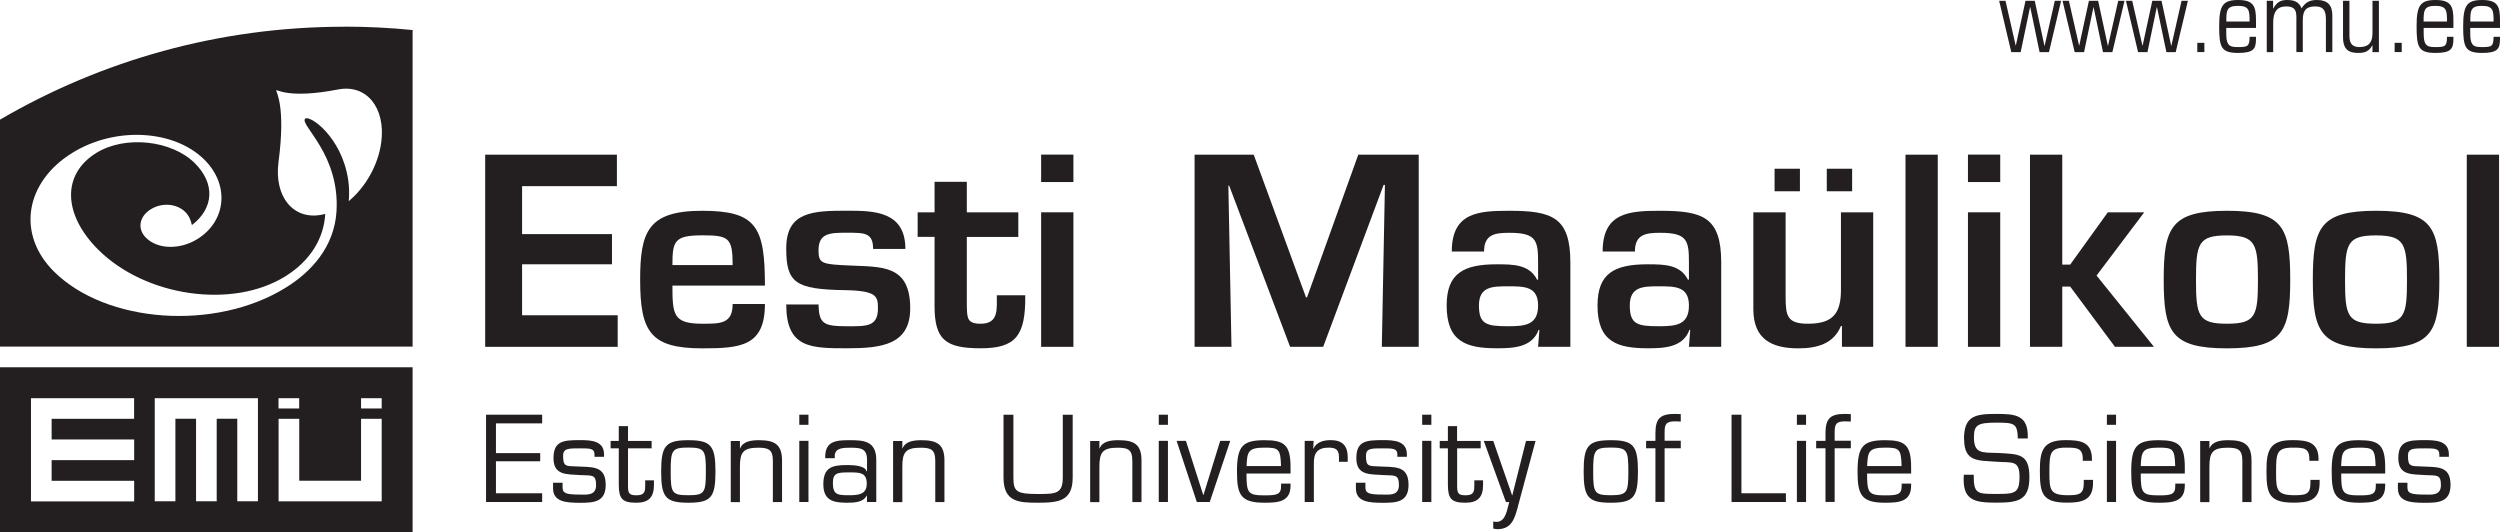 <?xml version="1.0" encoding="UTF-8"?>
<svg id="Layer_1" data-name="Layer 1" xmlns="http://www.w3.org/2000/svg" viewBox="0 0 346.21 73.71">
  <defs>
    <style>
      .cls-1 {
        fill: #231f20;
      }
    </style>
  </defs>
  <path class="cls-1" d="M52.8,19.69c-.42,3.19-2.2,6.25-4.5,8.16.08-.99.06-1.96-.07-2.87-.88-6.11-5.46-9.17-5.99-8.52-.7.88,4.84,4.93,4.36,12.81-.3,4.95-3.54,8.42-7.05,10.58-9.75,6.02-24.84,4.94-32.08-2.25-5.18-5.14-4.03-12.37,2.56-16.44,5.94-3.67,14.08-3.21,18.27.95,3.55,3.52,3.02,8.53-.97,11-2.41,1.49-5.48,1.44-7.11-.18-1.21-1.2-.99-2.93.68-3.96,1.58-.97,3.61-.75,4.75.38.5.49.74,1.03.93,1.82,3.06-2.35,3.23-5.76.39-8.58-3.19-3.17-9.63-3.88-13.62-1.42-4.83,2.98-4.62,8.57.28,13.43,6.53,6.48,18.52,8.22,25.85,3.69,3.52-2.17,5.39-5.33,5.56-8.67-.16.05-.33.09-.5.12-3.93.76-6.6-2.51-5.97-7.3,2.07-15.74-5.64-7.36,8.25-10.05,3.93-.76,6.6,2.51,5.98,7.3M47.7,3.7C30.3,3.7,14.01,8.39,0,16.57v31.43h57.14V4.16c-3.11-.31-6.26-.47-9.44-.47"/>
  <path class="cls-1" d="M50,66.57v-8.57h2.86v11.43s-14.28,0-14.28,0v-11.43h2.86v8.57h8.57ZM4.29,55.14h14.28v2.86H7.15v2.86h11.43v2.86H7.15v2.86h11.43v2.86H4.29v-14.28ZM21.43,55.14h14.29v14.28h-2.86v-11.43h-2.85v11.43h-2.86v-11.43h-2.86v11.43h-2.86v-14.28ZM38.57,55.14h2.86v1.43h-2.86v-1.43ZM50,55.14h2.86v1.43h-2.86v-1.43ZM0,73.71h57.14v-22.85H0v22.85Z"/>
  <polygon class="cls-1" points="72.3 32.42 84.75 32.42 84.75 36.6 72.3 36.6 72.3 43.66 85.54 43.66 85.54 48.03 67.19 48.03 67.19 21.42 85.43 21.42 85.43 25.78 72.3 25.78 72.3 32.42"/>
  <g>
    <path class="cls-1" d="M101.46,36.71c0-3.83-.57-4.12-4.22-4.12-3.87,0-4.12.82-4.12,4.12h8.34ZM105.93,42.1c0,5.85-3.37,6.14-8.69,6.14-7.13,0-8.59-2.27-8.59-9.47,0-6.67,1.06-9.58,8.59-9.58s8.69,2.24,8.69,10.36h-12.81c0,4.01.11,5.28,4.12,5.28,2.48,0,4.22.04,4.22-2.73h4.47Z"/>
    <path class="cls-1" d="M120.91,34.47c0-2.24-1.17-2.24-3.55-2.24s-4.01,0-4.01,2.45c0,1.85.5,1.92,4.4,2.09,4.4.21,8.3-.11,8.3,5.93,0,5.04-3.97,5.53-8.69,5.53-5.07,0-8.48,0-8.48-6.07h4.47c.07,2.7.71,3.02,4.01,3.02,2.66,0,4.22.07,4.22-2.48,0-1.63-.11-2.45-4.61-2.52-6.85-.11-8.09-1.03-8.09-5.78,0-5.11,3.69-5.22,8.48-5.22,3.65,0,8.02.07,8.02,5.29h-4.47Z"/>
    <path class="cls-1" d="M127.08,29.4h2.34v-4.22h4.47v4.22h7.13v3.41h-7.13v9.54c.04,1.7.04,2.48,1.91,2.48,2.52,0,2.24-1.99,2.24-3.94h3.94c.07,5.64-1.35,7.34-6.17,7.34s-6.39-1.14-6.39-5.85v-9.58h-2.34v-3.41Z"/>
  </g>
  <path class="cls-1" d="M148.65,48.03h-4.47v-18.63h4.47v18.63ZM148.65,25.21h-4.47v-3.8h4.47v3.8Z"/>
  <polygon class="cls-1" points="183.24 48.03 178.66 48.03 170.22 25.71 170.11 25.71 170.54 48.03 165.43 48.03 165.43 21.42 173.62 21.42 180.86 41.18 181 41.18 188.1 21.42 196.47 21.42 196.47 48.03 191.36 48.03 191.79 25.6 191.61 25.6 183.24 48.03"/>
  <g>
    <path class="cls-1" d="M204.81,42.31c0,2.62,1.07,2.87,4.08,2.87,2.38,0,4.11-.22,4.11-2.87s-1.91-2.66-4.11-2.66-4.08,0-4.08,2.66M213.18,45.68h-.11c-.89,2.48-3.62,2.55-5.78,2.55-4.22,0-6.95-.89-6.95-5.92,0-4.47,2.34-5.71,6.95-5.71,2.27,0,4.51.03,5.57,2.13h.14v-2.41c0-3.02-.25-4.08-3.97-4.08-1.95,0-3.51.18-3.51,2.59h-4.47c0-5.43,3.72-5.64,7.98-5.64,5.96,0,8.44.92,8.44,7.17v11.67h-4.47l.18-2.34Z"/>
    <path class="cls-1" d="M225.7,42.31c0,2.62,1.06,2.87,4.08,2.87,2.38,0,4.11-.22,4.11-2.87s-1.92-2.66-4.11-2.66-4.08,0-4.08,2.66M234.07,45.68h-.11c-.89,2.48-3.62,2.55-5.78,2.55-4.22,0-6.95-.89-6.95-5.92,0-4.47,2.34-5.71,6.95-5.71,2.27,0,4.51.03,5.57,2.13h.14v-2.41c0-3.02-.25-4.08-3.97-4.08-1.95,0-3.51.18-3.51,2.59h-4.47c0-5.43,3.73-5.64,7.98-5.64,5.96,0,8.44.92,8.44,7.17v11.67h-4.47l.18-2.34Z"/>
    <path class="cls-1" d="M252.98,26.49h3.51v-3.12h-3.51v3.12ZM245.75,26.49h3.51v-3.12h-3.51v3.12ZM255.08,48.03v-2.88h-.14c-1.03,2.48-3.34,3.09-5.89,3.09-3.72,0-6.21-1.28-6.24-5.36v-13.48h4.47v11.74c0,2.66.25,3.69,3.12,3.69,3.44,0,4.54-1.45,4.54-4.68v-10.75h4.47v18.63h-4.33Z"/>
  </g>
  <rect class="cls-1" x="263.88" y="21.42" width="4.47" height="26.61"/>
  <path class="cls-1" d="M277,48.03h-4.47v-18.63h4.47v18.63ZM277,25.21h-4.47v-3.8h4.47v3.8Z"/>
  <polygon class="cls-1" points="285.59 36.64 286.69 36.64 291.9 29.4 296.94 29.4 290.34 38.16 298.29 48.03 292.89 48.03 286.69 39.69 285.59 39.69 285.59 48.03 281.12 48.03 281.12 21.42 285.59 21.42 285.59 36.64"/>
  <g>
    <path class="cls-1" d="M304.11,38.77c0,4.97.32,6.06,4.29,6.06s4.29-1.1,4.29-6.06-.32-6.17-4.29-6.17-4.29,1.13-4.29,6.17M317.16,38.73c0,7.2-1,9.51-8.76,9.51s-8.76-2.31-8.76-9.51.99-9.54,8.76-9.54,8.76,2.31,8.76,9.54"/>
    <path class="cls-1" d="M324.75,38.77c0,4.97.32,6.06,4.29,6.06s4.29-1.1,4.29-6.06-.32-6.17-4.29-6.17-4.29,1.13-4.29,6.17M337.81,38.73c0,7.2-.99,9.51-8.76,9.51s-8.76-2.31-8.76-9.51.99-9.54,8.76-9.54,8.76,2.31,8.76,9.54"/>
  </g>
  <rect class="cls-1" x="341.61" y="21.42" width="4.47" height="26.61"/>
  <polygon class="cls-1" points="68.68 62.75 74.81 62.75 74.81 63.88 68.68 63.88 68.68 68.31 75.08 68.31 75.08 69.52 67.31 69.52 67.31 57.43 75.08 57.43 75.08 58.63 68.68 58.63 68.68 62.75"/>
  <g>
    <path class="cls-1" d="M83.65,63.26h-1.32v-.32c0-.85-.64-.85-1.98-.85-1.6,0-2.37-.02-2.37,1.03,0,1.52.42,1.41,1.74,1.47,2.18.13,4.16-.21,4.16,2.55,0,2.39-1.65,2.49-3.53,2.49s-3.76-.1-3.76-1.99v-.79h1.32v.66c0,.81.5.98,2.43.98.87,0,2.21.19,2.21-1.31,0-1.58-.66-1.29-2.21-1.39-1.84-.13-3.69.07-3.69-2.34s1.4-2.5,3.69-2.5c1.48,0,3.31.07,3.31,1.98v.32Z"/>
    <path class="cls-1" d="M90.24,62.09h-3.27v5.37c.01.92.26,1.13,1.19,1.13,1.19,0,1.19-.63,1.19-1.44v-.63h1.21v.63c0,1.68-.69,2.47-2.44,2.47-1.98,0-2.43-.57-2.43-2.55v-4.98h-1.13v-1.03h1.13v-2.05h1.28v2.05h3.27v1.03Z"/>
    <path class="cls-1" d="M95.32,68.58c2.27,0,2.43-.35,2.43-3.29s-.16-3.31-2.43-3.31-2.44.35-2.44,3.31.16,3.29,2.44,3.29M95.32,60.96c3.14,0,3.76.76,3.76,4.34s-.61,4.32-3.76,4.32-3.76-.76-3.76-4.32.61-4.34,3.76-4.34"/>
    <path class="cls-1" d="M102.47,62.09h.03c.4-1.02,1.64-1.13,2.61-1.13,2.18,0,3.22.58,3.19,2.94v5.63h-1.27v-5.72c0-1.55-.6-1.81-2.03-1.81-2.08,0-2.53.65-2.53,2.6v4.94h-1.27v-8.47h1.27v1.03Z"/>
  </g>
  <path class="cls-1" d="M111.96,69.52h-1.27v-8.47h1.27v8.47ZM111.96,58.83h-1.27v-1.4h1.27v1.4Z"/>
  <g>
    <path class="cls-1" d="M120.03,67c0-1.6-.95-1.58-2.56-1.58-1.52,0-2.13.1-2.13,1.47,0,1.61.66,1.69,2.13,1.69,1.27,0,2.56-.03,2.56-1.58M120.06,69.52v-.87l-.03-.03c-.49.97-1.73,1-2.79,1-1.9,0-3.22-.36-3.22-2.56,0-2.34,1.21-2.66,3.31-2.66.84,0,2.48.08,2.66.85h.08v-1.56c0-1.55-.82-1.69-2.26-1.69-1,0-2.22,0-2.21,1.16v.29h-1.32v-.18c0-2.18,1.5-2.32,3.39-2.31,2.13-.02,3.69.21,3.68,2.79v5.77h-1.27Z"/>
    <path class="cls-1" d="M124.96,62.09h.03c.4-1.02,1.65-1.13,2.61-1.13,2.18,0,3.23.58,3.19,2.94v5.63h-1.27v-5.72c0-1.55-.6-1.81-2.03-1.81-2.08,0-2.53.65-2.53,2.6v4.94h-1.28v-8.47h1.28v1.03Z"/>
    <path class="cls-1" d="M148.55,57.43v8.71c0,3.24-1.94,3.48-4.79,3.48-2.64,0-4.79-.07-4.79-3.48v-8.71h1.37v8.71c0,1.97.47,2.27,3.42,2.27,2.43,0,3.42-.02,3.42-2.27v-8.71h1.37Z"/>
    <path class="cls-1" d="M152.25,62.09h.03c.4-1.02,1.64-1.13,2.61-1.13,2.18,0,3.23.58,3.19,2.94v5.63h-1.27v-5.72c0-1.55-.6-1.81-2.03-1.81-2.08,0-2.53.65-2.53,2.6v4.94h-1.28v-8.47h1.28v1.03Z"/>
  </g>
  <path class="cls-1" d="M161.74,69.52h-1.27v-8.47h1.27v8.47ZM161.74,58.83h-1.27v-1.4h1.27v1.4Z"/>
  <polygon class="cls-1" points="167.53 69.52 165.74 69.52 162.94 61.05 164.23 61.05 166.63 68.55 166.66 68.55 168.98 61.05 170.37 61.05 167.53 69.52"/>
  <g>
    <path class="cls-1" d="M177.4,64.54c-.06-2.4-.35-2.55-2.29-2.55-2.31,0-2.39.6-2.48,2.55h4.77ZM178.72,66.95v.31c0,2.24-1.73,2.36-3.61,2.36-3.31,0-3.81-1.1-3.81-4.32,0-3.52.77-4.34,3.81-4.34,2.74,0,3.61.63,3.61,3.76v.86h-6.1c0,2.68.19,3.02,2.48,3.02,1.74,0,2.31-.11,2.31-1.31v-.32h1.31Z"/>
    <path class="cls-1" d="M181.92,61.05l-.06,1.05.03.03c.43-.94,1.45-1.18,2.4-1.18,1.63,0,2.35.81,2.35,2.39v.61h-1.21v-.56c0-1.05-.35-1.4-1.42-1.4-1.58,0-2.1.76-2.06,2.26v5.27h-1.27v-8.47h1.24Z"/>
    <path class="cls-1" d="M194.83,63.26h-1.32v-.32c0-.85-.65-.85-1.98-.85-1.6,0-2.37-.02-2.37,1.03,0,1.52.42,1.41,1.74,1.47,2.18.13,4.16-.21,4.16,2.55,0,2.39-1.65,2.49-3.53,2.49s-3.76-.1-3.76-1.99v-.79h1.32v.66c0,.81.5.98,2.43.98.87,0,2.21.19,2.21-1.31,0-1.58-.66-1.29-2.21-1.39-1.84-.13-3.69.07-3.69-2.34s1.4-2.5,3.69-2.5c1.48,0,3.31.07,3.31,1.98v.32Z"/>
  </g>
  <path class="cls-1" d="M198.22,69.52h-1.27v-8.47h1.27v8.47ZM198.22,58.83h-1.27v-1.4h1.27v1.4Z"/>
  <g>
    <path class="cls-1" d="M205.06,62.09h-3.27v5.37c.02.92.26,1.13,1.19,1.13,1.19,0,1.19-.63,1.19-1.44v-.63h1.21v.63c0,1.68-.7,2.47-2.44,2.47-1.98,0-2.43-.57-2.43-2.55v-4.98h-1.13v-1.03h1.13v-2.05h1.27v2.05h3.27v1.03Z"/>
    <path class="cls-1" d="M210.22,70.12c-.45,1.6-.82,3.16-2.85,3.16-.21,0-.4-.05-.58-.08v-.98c.15.03.29.05.45.05,1.32,0,1.47-1.78,1.76-2.74h-.45l-3.07-8.47h1.31l2.61,7.53h.03l1.9-7.53h1.32l-2.44,9.06Z"/>
    <path class="cls-1" d="M223.07,68.58c2.27,0,2.43-.35,2.43-3.29s-.16-3.31-2.43-3.31-2.44.35-2.44,3.31.16,3.29,2.44,3.29M223.07,60.96c3.14,0,3.76.76,3.76,4.34s-.61,4.32-3.76,4.32-3.76-.76-3.76-4.32.61-4.34,3.76-4.34"/>
    <path class="cls-1" d="M232.76,61.05v1.03h-2.24v7.43h-1.27v-7.43h-1.29v-1.03h1.29v-1.02c0-2.07.64-2.71,2.72-2.71.26,0,.53.02.79.03v1.03c-.26-.02-.53-.03-.79-.03-1.27,0-1.45.42-1.45,1.55v1.14h2.24Z"/>
  </g>
  <polygon class="cls-1" points="241.16 68.31 247.32 68.31 247.32 69.52 239.79 69.52 239.79 57.43 241.16 57.43 241.16 68.31"/>
  <path class="cls-1" d="M250.11,69.52h-1.27v-8.47h1.27v8.47ZM250.11,58.83h-1.27v-1.4h1.27v1.4Z"/>
  <g>
    <path class="cls-1" d="M256.31,61.05v1.03h-2.24v7.43h-1.27v-7.43h-1.29v-1.03h1.29v-1.02c0-2.07.64-2.71,2.72-2.71.26,0,.53.02.79.03v1.03c-.26-.02-.53-.03-.79-.03-1.27,0-1.45.42-1.45,1.55v1.14h2.24Z"/>
    <path class="cls-1" d="M263.34,64.54c-.06-2.4-.35-2.55-2.29-2.55-2.31,0-2.39.6-2.48,2.55h4.77ZM264.66,66.95v.31c0,2.24-1.73,2.36-3.61,2.36-3.3,0-3.81-1.1-3.81-4.32,0-3.52.78-4.34,3.81-4.34,2.74,0,3.61.63,3.61,3.76v.86h-6.1c0,2.68.19,3.02,2.48,3.02,1.74,0,2.31-.11,2.31-1.31v-.32h1.31Z"/>
    <path class="cls-1" d="M271.98,60.84c0-3.22,1.48-3.52,4.47-3.52,2.61,0,4.5.11,4.36,3.4h-1.37c-.07-2.11-.47-2.19-3.03-2.19s-3.05.34-3.05,2.02c0,2.31,1.1,2.11,3.36,2.18,2.87.16,4.32.08,4.32,3.35s-1.61,3.53-4.66,3.53-4.68-.37-4.42-3.87h1.37c-.03,2.66.49,2.66,3.05,2.66s3.29,0,3.29-2.37-1.03-1.92-3.24-2.09c-2.39-.19-4.43.1-4.43-3.1"/>
    <path class="cls-1" d="M289.85,66.45v.47c0,2.38-1.58,2.69-3.6,2.69-3.52,0-3.76-1.35-3.76-4.5,0-2.76.48-4.16,3.55-4.16,2.05,0,3.66.23,3.66,2.63v.23h-1.27v-.26c0-1.53-.84-1.56-2.31-1.56-2.26,0-2.31.78-2.31,3.48,0,2.39.1,3.11,2.58,3.11,1.6,0,2.18-.18,2.18-1.71v-.42h1.27Z"/>
  </g>
  <path class="cls-1" d="M293.04,69.52h-1.27v-8.47h1.27v8.47ZM293.04,58.83h-1.27v-1.4h1.27v1.4Z"/>
  <g>
    <path class="cls-1" d="M301.23,64.54c-.06-2.4-.35-2.55-2.29-2.55-2.31,0-2.39.6-2.48,2.55h4.77ZM302.56,66.95v.31c0,2.24-1.73,2.36-3.61,2.36-3.31,0-3.81-1.1-3.81-4.32,0-3.52.77-4.34,3.81-4.34,2.74,0,3.61.63,3.61,3.76v.86h-6.1c0,2.68.19,3.02,2.48,3.02,1.74,0,2.3-.11,2.3-1.31v-.32h1.31Z"/>
    <path class="cls-1" d="M305.96,62.09h.03c.4-1.02,1.65-1.13,2.62-1.13,2.17,0,3.22.58,3.19,2.94v5.63h-1.27v-5.72c0-1.55-.6-1.81-2.03-1.81-2.08,0-2.53.65-2.53,2.6v4.94h-1.28v-8.47h1.28v1.03Z"/>
    <path class="cls-1" d="M321.23,66.45v.47c0,2.38-1.58,2.69-3.6,2.69-3.52,0-3.76-1.35-3.76-4.5,0-2.76.48-4.16,3.55-4.16,2.05,0,3.66.23,3.66,2.63v.23h-1.27v-.26c0-1.53-.84-1.56-2.3-1.56-2.26,0-2.31.78-2.31,3.48,0,2.39.1,3.11,2.58,3.11,1.6,0,2.18-.18,2.18-1.71v-.42h1.27Z"/>
    <path class="cls-1" d="M328.98,64.54c-.06-2.4-.35-2.55-2.29-2.55-2.3,0-2.39.6-2.48,2.55h4.77ZM330.31,66.95v.31c0,2.24-1.73,2.36-3.61,2.36-3.3,0-3.8-1.1-3.8-4.32,0-3.52.77-4.34,3.8-4.34,2.74,0,3.61.63,3.61,3.76v.86h-6.09c0,2.68.19,3.02,2.48,3.02,1.74,0,2.31-.11,2.31-1.31v-.32h1.31Z"/>
    <path class="cls-1" d="M339.13,63.26h-1.32v-.32c0-.85-.65-.85-1.98-.85-1.6,0-2.37-.02-2.37,1.03,0,1.52.42,1.41,1.74,1.47,2.18.13,4.16-.21,4.16,2.55,0,2.39-1.65,2.49-3.53,2.49s-3.76-.1-3.76-1.99v-.79h1.32v.66c0,.81.5.98,2.43.98.87,0,2.21.19,2.21-1.31,0-1.58-.66-1.29-2.21-1.39-1.84-.13-3.69.07-3.69-2.34s1.4-2.5,3.69-2.5c1.48,0,3.31.07,3.31,1.98v.32Z"/>
  </g>
  <polygon class="cls-1" points="284.56 .11 283.15 6.33 283.12 6.33 281.78 .11 280.5 .11 279.16 6.31 279.14 6.31 277.73 .11 276.85 .11 278.53 7.22 279.83 7.22 281.13 1 281.16 1 282.45 7.22 283.75 7.22 285.43 .11 284.56 .11"/>
  <polygon class="cls-1" points="293.34 .11 291.93 6.33 291.9 6.33 290.56 .11 289.28 .11 287.94 6.31 287.92 6.31 286.51 .11 285.63 .11 287.31 7.22 288.61 7.22 289.91 1 289.93 1 291.23 7.22 292.53 7.22 294.21 .11 293.34 .11"/>
  <polygon class="cls-1" points="302.11 .11 300.7 6.33 300.67 6.33 299.34 .11 298.06 .11 296.72 6.31 296.69 6.31 295.28 .11 294.41 .11 296.09 7.22 297.39 7.22 298.68 1 298.71 1 300.01 7.22 301.3 7.22 302.99 .11 302.11 .11"/>
  <rect class="cls-1" x="304.29" y="5.93" width=".98" height="1.28"/>
  <g>
    <path class="cls-1" d="M311.53,2.98c0-1.5-.02-2.17-1.61-2.17s-1.61.67-1.61,2.17h3.23ZM308.3,3.87v.66c0,1.55.26,1.99,1.49,1.99,1.44,0,1.74-.03,1.74-1.42h.89v.27c0,1.42-.35,1.96-2.48,1.96-2.34,0-2.62-.78-2.62-3.66s.48-3.67,2.62-3.67,2.48.86,2.48,2.8v1.07h-4.12Z"/>
    <path class="cls-1" d="M313.9.11h.89v1.06h.03c.45-.77.88-1.17,1.88-1.17.95,0,1.67.21,2.03,1.16C319.28.29,319.87,0,320.87,0c1.44,0,2.12.7,2.12,2.1v5.11h-.89V2.62c0-1.42-.58-1.73-1.49-1.73-1.14,0-1.71.46-1.71,1.85v4.47h-.89V2.3c0-1.06-.43-1.41-1.41-1.41-1.29,0-1.8.78-1.8,2.26v4.07h-.89V.11Z"/>
    <path class="cls-1" d="M329.44,7.22h-.89v-.92h-.03c-.45.77-.93,1.03-1.96,1.03-1.64,0-2.09-.82-2.09-2.2V.11h.89v4.81c0,.82.18,1.6,1.35,1.6,1.09,0,1.84-.42,1.84-1.92V.11h.89v7.11Z"/>
  </g>
  <rect class="cls-1" x="331.62" y="5.93" width=".98" height="1.28"/>
  <g>
    <path class="cls-1" d="M338.87,2.98c0-1.5-.03-2.17-1.62-2.17s-1.62.67-1.62,2.17h3.23ZM335.64,3.87v.66c0,1.55.26,1.99,1.49,1.99,1.44,0,1.74-.03,1.74-1.42h.89v.27c0,1.42-.35,1.96-2.48,1.96-2.34,0-2.62-.78-2.62-3.66s.48-3.67,2.62-3.67,2.48.86,2.48,2.8v1.07h-4.12Z"/>
    <path class="cls-1" d="M345.32,2.98c0-1.5-.03-2.17-1.61-2.17s-1.61.67-1.61,2.17h3.23ZM342.09,3.87v.66c0,1.55.26,1.99,1.49,1.99,1.44,0,1.74-.03,1.74-1.42h.89v.27c0,1.42-.35,1.96-2.48,1.96-2.34,0-2.62-.78-2.62-3.66s.47-3.67,2.62-3.67,2.48.86,2.48,2.8v1.07h-4.12Z"/>
  </g>
</svg>